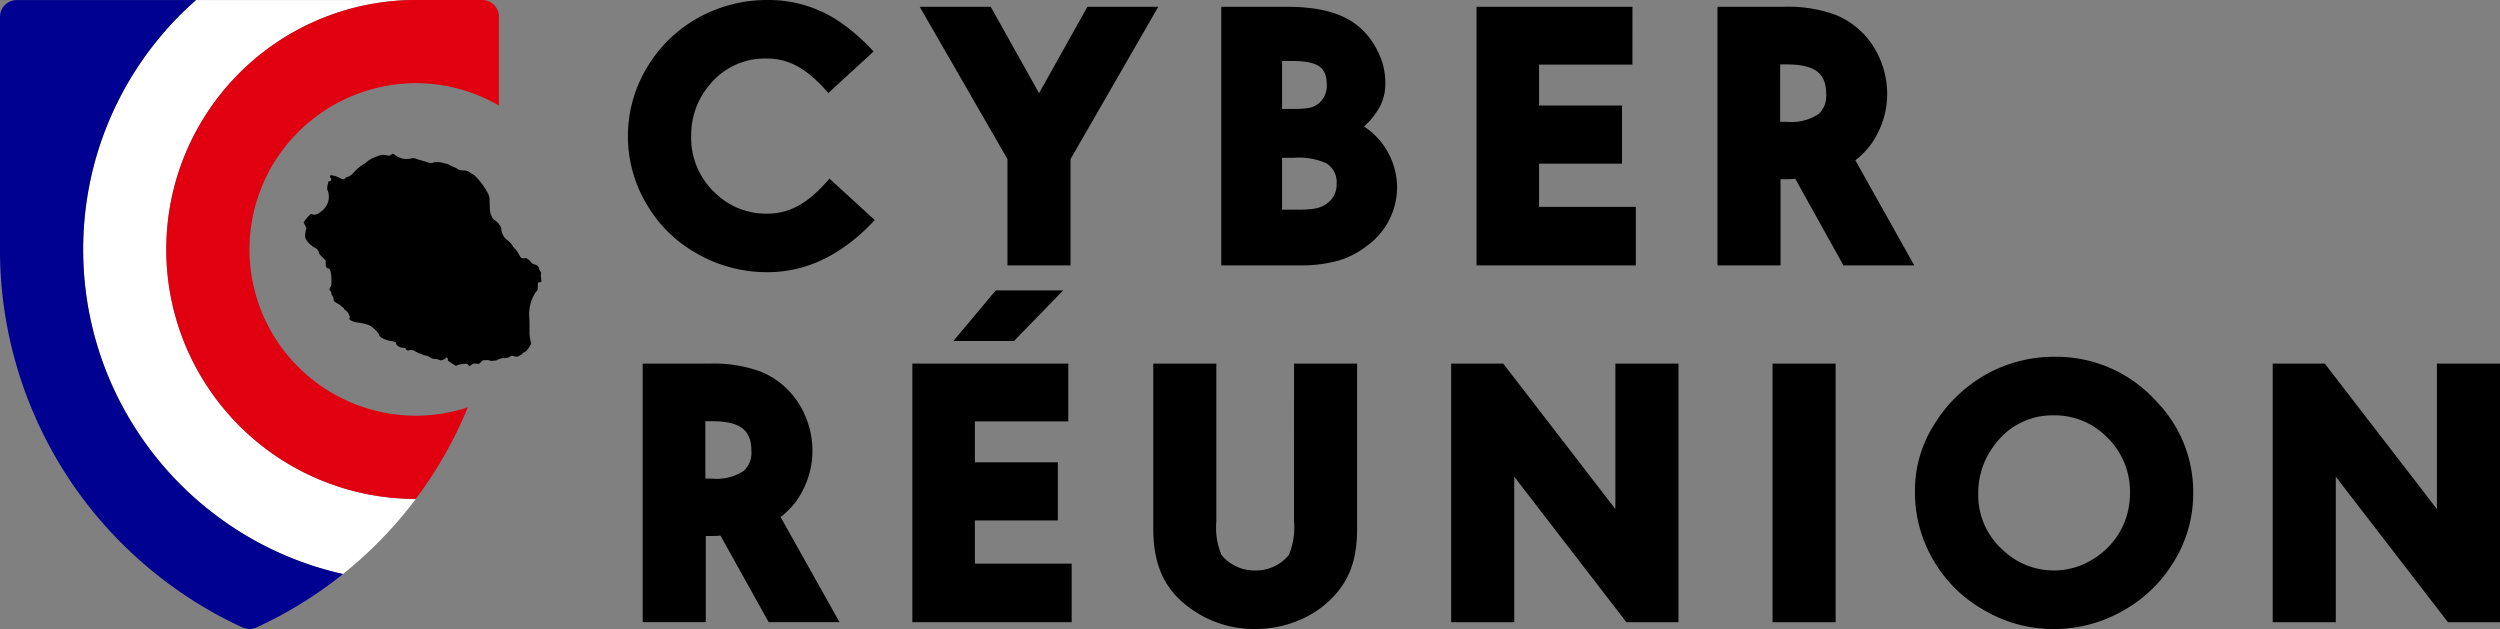 <svg xmlns="http://www.w3.org/2000/svg" xmlns:xlink="http://www.w3.org/1999/xlink" width="287" height="72.209" viewBox="0 0 287 72.209">
  <rect x="0" y="0" width="287" height="72.209" fill="#808080" stroke="none"/>
  <defs>
    <clipPath id="clip-path">
      <path id="Tracé_174" data-name="Tracé 174" d="M0-57.576H287v-72.209H0Z" transform="translate(0 129.785)" fill="none"/>
    </clipPath>
  </defs>
  <g id="Groupe_3749" data-name="Groupe 3749" transform="translate(-322 -5347.396)">
    <g id="Groupe_3743" data-name="Groupe 3743" transform="translate(322 5477.181)">
      <g id="Groupe_241" data-name="Groupe 241" transform="translate(0 -129.785)" clip-path="url(#clip-path)">
        <g id="Groupe_236" data-name="Groupe 236" transform="translate(9.547 0)">
          <path id="Tracé_169" data-name="Tracé 169" d="M-21.877-44a28.627,28.627,0,0,1-8.343-5.2A28.718,28.718,0,0,1-36.2-56.7a28.5,28.5,0,0,1-3.571-13.85A28.505,28.505,0,0,1-36.2-84.4a28.711,28.711,0,0,1,5.975-7.491,28.627,28.627,0,0,1,8.343-5.2,28.538,28.538,0,0,1,10.75-2.094H-36.352c-.763.672-1.506,1.364-2.211,2.094a38.253,38.253,0,0,0-5.987,8.075,37.918,37.918,0,0,0-3.578,9,38.22,38.22,0,0,0-1.185,9.466,38.2,38.2,0,0,0,1.185,9.465,37.89,37.89,0,0,0,3.578,9A38.306,38.306,0,0,0-38.563-44a38.3,38.3,0,0,0,8.343,6.519,37.913,37.913,0,0,0,10.731,4.192,48.075,48.075,0,0,0,8.363-8.617h0A28.57,28.57,0,0,1-21.877-44" transform="translate(49.313 99.19)" fill="#fff"/>
        </g>
        <g id="Groupe_237" data-name="Groupe 237" transform="translate(0 0)">
          <path id="Tracé_170" data-name="Tracé 170" d="M-22.836-49.2a38.286,38.286,0,0,1-8.343-6.519A38.328,38.328,0,0,1-37.167-63.8a37.913,37.913,0,0,1-3.577-9,38.2,38.2,0,0,1-1.185-9.466,38.227,38.227,0,0,1,1.185-9.466,37.946,37.946,0,0,1,3.577-9,38.275,38.275,0,0,1,5.988-8.075c.705-.731,1.448-1.423,2.211-2.094H-49.547a1.929,1.929,0,0,0-1.929,1.929v26.71A47.534,47.534,0,0,0-47.9-64.141a47.683,47.683,0,0,0,5.972,10.515,48.076,48.076,0,0,0,8.363,8.617,47.761,47.761,0,0,0,9.938,6.138,1.9,1.9,0,0,0,1.587,0A47.761,47.761,0,0,0-12.1-45.01,37.913,37.913,0,0,1-22.836-49.2" transform="translate(51.476 110.907)" fill="#000091"/>
        </g>
        <g id="Groupe_238" data-name="Groupe 238" transform="translate(19.092 0)">
          <path id="Tracé_171" data-name="Tracé 171" d="M-22.837,0h0A28.544,28.544,0,0,0-33.589,2.094a28.649,28.649,0,0,0-8.343,5.2,28.772,28.772,0,0,0-5.975,7.492,28.5,28.5,0,0,0-3.571,13.849,28.5,28.5,0,0,0,3.571,13.85,28.787,28.787,0,0,0,5.975,7.493,28.684,28.684,0,0,0,8.343,5.2,28.576,28.576,0,0,0,10.751,2.094,47.753,47.753,0,0,0,5.974-10.513,19.066,19.066,0,0,1-5.974.965A19.029,19.029,0,0,1-27.6,47.11a19.016,19.016,0,0,1-8.353-4.62,19.019,19.019,0,0,1-5.977-13.85A19.017,19.017,0,0,1-35.955,14.79,19.045,19.045,0,0,1-27.6,10.169a19.106,19.106,0,0,1,4.764-.623,19.067,19.067,0,0,1,5.974.967,19.043,19.043,0,0,1,3.572,1.608V1.929A1.929,1.929,0,0,0-15.22,0Z" transform="translate(51.479)" fill="#e0000f"/>
        </g>
        <g id="Groupe_239" data-name="Groupe 239" transform="translate(34.848 17.65)">
          <path id="Tracé_172" data-name="Tracé 172" d="M-15.388-19.321a.628.628,0,0,1,.554-.132c.292.034.3.031.508-.185s.214-.218.621-.218a1.183,1.183,0,0,1,.469.059c.039.038.14.045.294.017a1.361,1.361,0,0,1,.3-.031.81.81,0,0,0,.3-.118,1.5,1.5,0,0,1,.714-.167c.376-.027.508-.059.6-.144.135-.125.231-.137.555-.057a.638.638,0,0,0,.6-.078.213.213,0,0,1,.134-.074c.041,0,.1-.051.134-.111a.513.513,0,0,1,.229-.184.985.985,0,0,0,.289-.2,3.444,3.444,0,0,0,.516-.793,2.9,2.9,0,0,0-.086-.49,4.272,4.272,0,0,1-.09-1.023c0-.339,0-.957-.017-1.372a4.7,4.7,0,0,1,.749-3.075c.2-.169.209-.189.214-.514.01-.6,0-.572.223-.59s.218.012.145-.616c-.025-.216-.018-.341.021-.364s0-.124-.1-.287a1.106,1.106,0,0,1-.159-.344c0-.172-.231-.371-.511-.442a.566.566,0,0,1-.393-.253,1.464,1.464,0,0,0-.343-.331.51.51,0,0,0-.454-.115c-.294.041-.359-.012-.613-.5a2.691,2.691,0,0,0-.42-.582,1.522,1.522,0,0,1-.3-.383,2.8,2.8,0,0,0-.51-.56,1.767,1.767,0,0,1-.764-1.254c-.037-.277-.085-.418-.159-.481a.3.3,0,0,1-.1-.135c0-.071-.279-.337-.468-.449s-.3-.261-.461-.653c-.115-.285-.125-.373-.165-1.659a1.517,1.517,0,0,0-.218-.856,8.281,8.281,0,0,0-1.558-2.05,2.053,2.053,0,0,1-.413-.243,1.086,1.086,0,0,0-.753-.268c-.464-.032-.565-.057-.761-.2a3.632,3.632,0,0,0-.53-.258,2.493,2.493,0,0,1-.479-.241.394.394,0,0,0-.231-.084,1.383,1.383,0,0,1-.346-.073,2.376,2.376,0,0,0-1.183-.062c-.137.1-.258.1-.64-.023-.177-.058-.5-.157-.726-.22s-.51-.152-.638-.2a.8.8,0,0,0-.552-.015,2.231,2.231,0,0,1-1.828-.4c-.127-.115-.241-.177-.28-.155s-.131.088-.214.147c-.135.1-.174.1-.461.044a1.479,1.479,0,0,0-1.053.1,3.571,3.571,0,0,0-1.366.761.228.228,0,0,1-.142.1,5.153,5.153,0,0,0-1.208.98,1.557,1.557,0,0,1-.851.579.2.2,0,0,0-.15.122c-.065.144-.264.138-.564-.014a3.05,3.05,0,0,0-.969-.344c-.16-.005-.192.013-.208.125a.175.175,0,0,0,.068.177c.106.059.11.2.008.34-.062.085-.091.091-.145.037s-.083-.017-.14.189c-.125.44-.144.737-.052.879a1.6,1.6,0,0,1,.119.513,2.036,2.036,0,0,1-.827,1.863c-.4.351-.712.466-1.011.374a.563.563,0,0,0-.258-.032,5.341,5.341,0,0,0-.781.939,1.9,1.9,0,0,0,.174.374c.144.26.166.336.114.417a1.925,1.925,0,0,0-.1.511.954.954,0,0,0,.077.652,2.885,2.885,0,0,0,.974.947c.162,0,.527.4.5.552-.017.094.067.211.383.523l.407.4v.309c0,.428.062.562.278.6.162.03.188.062.275.342a3.849,3.849,0,0,1,.106.955c.012.586,0,.665-.108.851-.148.251-.15.317-.013.44a.373.373,0,0,1,.108.238.873.873,0,0,0,.134.354.92.92,0,0,1,.134.382c0,.19.081.272.459.477a1.646,1.646,0,0,1,.349.238,1.227,1.227,0,0,0,.23.185c.081.051.149.129.149.171s.1.142.216.216a.787.787,0,0,1,.275.284c.032.079.092.228.135.325.061.147.062.2.008.261s-.042.1.078.206a1.866,1.866,0,0,0,.894.294,5.577,5.577,0,0,1,1.325.324,3.3,3.3,0,0,1,1.1,1.07c0,.272.685.635,1.372.728.364.049.564.135.564.241,0,.258.459.544.871.544.162,0,.223.023.241.1a.288.288,0,0,0,.392.174.872.872,0,0,1,.675.1,1.589,1.589,0,0,0,.351.187c.133.054.351.14.484.2a2.382,2.382,0,0,0,.434.123,1.363,1.363,0,0,1,.451.2.922.922,0,0,0,.57.189,1.435,1.435,0,0,1,.482.1c.154.079.191.079.41.005a.906.906,0,0,0,.333-.189c.09-.106.093-.106.213-.007.071.059.1.116.067.137-.113.069-.042.145.416.441l.469.3.27-.1a2.872,2.872,0,0,1,.658-.124c.366-.023.4-.018.511.115a1.273,1.273,0,0,0,.135.142c.005,0,.126-.074.268-.164" transform="translate(34.687 43.552)"/>
        </g>
        <g id="Groupe_240" data-name="Groupe 240" transform="translate(72.086 0)">
          <path id="Tracé_173" data-name="Tracé 173" d="M-18.344-8.513c-2.414-2.784-4.479-3.957-7.089-3.957a8.15,8.15,0,0,0-6.632,3.131,8.83,8.83,0,0,0-2.022,5.762,8.591,8.591,0,0,0,2.761,6.545,8.331,8.331,0,0,0,5.937,2.37c2.631,0,4.74-1.174,7.176-4.023l5.2,4.762q-5.577,5.97-12.286,5.98A16.127,16.127,0,0,1-33.565,9.84,15.263,15.263,0,0,1-39.2,4.251,15.144,15.144,0,0,1-41.35-3.555a15.2,15.2,0,0,1,2.131-7.785,15.672,15.672,0,0,1,5.893-5.784,16.341,16.341,0,0,1,8.089-2.066,14.476,14.476,0,0,1,8.415,2.653,22.875,22.875,0,0,1,3.675,3.262Z" transform="translate(41.35 19.19)"/>
        </g>
      </g>
      <g id="Groupe_242" data-name="Groupe 242" transform="translate(105.589 -129.002)">
        <path id="Tracé_175" data-name="Tracé 175" d="M-8.028-13.94-18.1-31.423h8.154L-4.4-21.507l5.545-9.916H9.281L-.787-13.94v12.2H-8.028Z" transform="translate(18.096 31.423)"/>
      </g>
      <g id="Groupe_244" data-name="Groupe 244" transform="translate(0 -129.785)" clip-path="url(#clip-path)">
        <g id="Groupe_243" data-name="Groupe 243" transform="translate(140.201 0.783)">
          <path id="Tracé_176" data-name="Tracé 176" d="M0-23.667V-53.349H7.632c3.349,0,5.915.631,7.7,1.914a8.478,8.478,0,0,1,2.631,3.2,7.8,7.8,0,0,1,.87,3.588,5.765,5.765,0,0,1-.544,2.61A9.157,9.157,0,0,1,16.4-39.606a8.41,8.41,0,0,1,3.783,6.915,8.291,8.291,0,0,1-3.522,6.828,9.693,9.693,0,0,1-3.305,1.674,15.9,15.9,0,0,1-4.393.522ZM6.98-41.628H8.089a11.236,11.236,0,0,0,2.066-.13,2.452,2.452,0,0,0,1.109-.566,2.641,2.641,0,0,0,.848-2.088c0-2.022-1.043-2.718-4.023-2.718H6.98Zm0,11.569H8.719c2,0,2.805-.2,3.566-.827a2.639,2.639,0,0,0,.957-2.131,2.553,2.553,0,0,0-1.175-2.37,7.726,7.726,0,0,0-3.718-.63H6.98Z" transform="translate(0 53.349)"/>
        </g>
      </g>
      <g id="Groupe_245" data-name="Groupe 245" transform="translate(169.507 -129.002)">
        <path id="Tracé_178" data-name="Tracé 178" d="M-14.269-5.288h-10.72v4.7h9.524V6.085h-9.524v4.958h11.111v6.719H-32.165V-11.92h17.9Z" transform="translate(32.165 11.92)"/>
      </g>
      <g id="Groupe_248" data-name="Groupe 248" transform="translate(0 -129.785)" clip-path="url(#clip-path)">
        <g id="Groupe_246" data-name="Groupe 246" transform="translate(197.162 0.783)">
          <path id="Tracé_179" data-name="Tracé 179" d="M-7.126-15.743a1.843,1.843,0,0,0-.283.022c-.392.022-.762.022-1.109.022h-.3v9.893h-7.241V-35.488h7.546a15.8,15.8,0,0,1,6.045.935A9.3,9.3,0,0,1,2.4-29.921a10.084,10.084,0,0,1,1.022,4.458A9.776,9.776,0,0,1,2.441-21.2,8.8,8.8,0,0,1-.233-17.874L6.53-5.806H-1.6Zm-1.74-6.545h.718a5.728,5.728,0,0,0,3.7-.891,2.83,2.83,0,0,0,.87-2.283c0-2.435-1.327-3.414-4.567-3.414h-.718Z" transform="translate(16.063 35.488)"/>
        </g>
        <g id="Groupe_247" data-name="Groupe 247" transform="translate(73.782 41.744)">
          <path id="Tracé_180" data-name="Tracé 180" d="M-14.755-11.391a9.775,9.775,0,0,0,.979-4.262A10.076,10.076,0,0,0-14.8-20.111a9.3,9.3,0,0,0-4.871-4.632,15.8,15.8,0,0,0-6.045-.935H-33.26V4h7.241V-5.889h.3c.348,0,.718,0,1.109-.022a1.848,1.848,0,0,1,.283-.022L-18.8,4h8.133L-17.429-8.064a8.807,8.807,0,0,0,2.674-3.327m-6.893-1.979a5.726,5.726,0,0,1-3.7.892h-.718v-6.589h.718c3.24,0,4.566.979,4.566,3.414a2.828,2.828,0,0,1-.87,2.283" transform="translate(33.26 25.678)"/>
        </g>
      </g>
      <g id="Groupe_249" data-name="Groupe 249" transform="translate(104.741 -88.041)">
        <path id="Tracé_182" data-name="Tracé 182" d="M-5.721-14.356H3.8v-6.675H-5.721v-4.7H5v-6.632H-12.9V-2.679H5.39V-9.4H-5.721Z" transform="translate(12.897 32.361)"/>
      </g>
      <g id="Groupe_251" data-name="Groupe 251" transform="translate(0 -129.785)" clip-path="url(#clip-path)">
        <g id="Groupe_250" data-name="Groupe 250" transform="translate(132.395 41.744)">
          <path id="Tracé_183" data-name="Tracé 183" d="M-12.882-14.443a8.168,8.168,0,0,1-.587,3.849,4.876,4.876,0,0,1-3.87,1.783,4.878,4.878,0,0,1-3.871-1.783,8.175,8.175,0,0,1-.587-3.849V-32.556h-7.241v18.874c0,4.458,1.413,7.328,4.631,9.481a12.391,12.391,0,0,0,7.068,2.109,12.9,12.9,0,0,0,5.131-1.044A11.337,11.337,0,0,0-7.837-6.4c1.543-1.935,2.2-4.066,2.2-7.285V-32.556h-7.241Z" transform="translate(29.038 32.556)"/>
        </g>
      </g>
      <g id="Groupe_252" data-name="Groupe 252" transform="translate(166.594 -88.041)">
        <path id="Tracé_185" data-name="Tracé 185" d="M-15.033-13.316l-12.873-16.7h-5.98V-.334h7.242v-16.7l12.872,16.7h5.98V-30.016h-7.241Z" transform="translate(33.886 30.016)"/>
      </g>
      <path id="Tracé_186" data-name="Tracé 186" d="M365.742-25.074h7.241V-54.756h-7.241Z" transform="translate(-162.253 -33.285)"/>
      <g id="Groupe_254" data-name="Groupe 254" transform="translate(0 -129.785)" clip-path="url(#clip-path)">
        <g id="Groupe_253" data-name="Groupe 253" transform="translate(219.836 40.961)">
          <path id="Tracé_187" data-name="Tracé 187" d="M-12.726,0A15.887,15.887,0,0,0-20.6,2.066a16.473,16.473,0,0,0-5.914,5.762A14.088,14.088,0,0,0-28.687,15.4a15.35,15.35,0,0,0,2.175,8.046,15.375,15.375,0,0,0,5.675,5.589,15.66,15.66,0,0,0,8,2.218A15.989,15.989,0,0,0-4.594,29.03a15.708,15.708,0,0,0,5.676-5.589,14.846,14.846,0,0,0,2.175-7.806A14.856,14.856,0,0,0-.918,5.175,15.44,15.44,0,0,0-12.726,0m7.633,19.962a8.85,8.85,0,0,1-3.219,3.305,8.355,8.355,0,0,1-4.414,1.261,8.453,8.453,0,0,1-5.893-2.37,8.382,8.382,0,0,1-2.8-6.371,9,9,0,0,1,2.066-5.915,8.162,8.162,0,0,1,6.567-3.153A8.4,8.4,0,0,1-6.7,9.176a8.67,8.67,0,0,1,2.7,6.458,8.942,8.942,0,0,1-1.087,4.327" transform="translate(28.687)"/>
        </g>
      </g>
      <g id="Groupe_255" data-name="Groupe 255" transform="translate(260.906 -88.041)">
        <path id="Tracé_189" data-name="Tracé 189" d="M-15.033,0V16.7L-27.906,0h-5.98V29.682h7.242v-16.7l12.872,16.7h5.98V0Z" transform="translate(33.886)"/>
      </g>
      <g id="Groupe_256" data-name="Groupe 256" transform="translate(109.449 -96.446)">
        <path id="Tracé_190" data-name="Tracé 190" d="M-10.047,0h-7.741l-4.86,5.805h6.967Z" transform="translate(22.648)"/>
      </g>
    </g>
  </g>
</svg>
